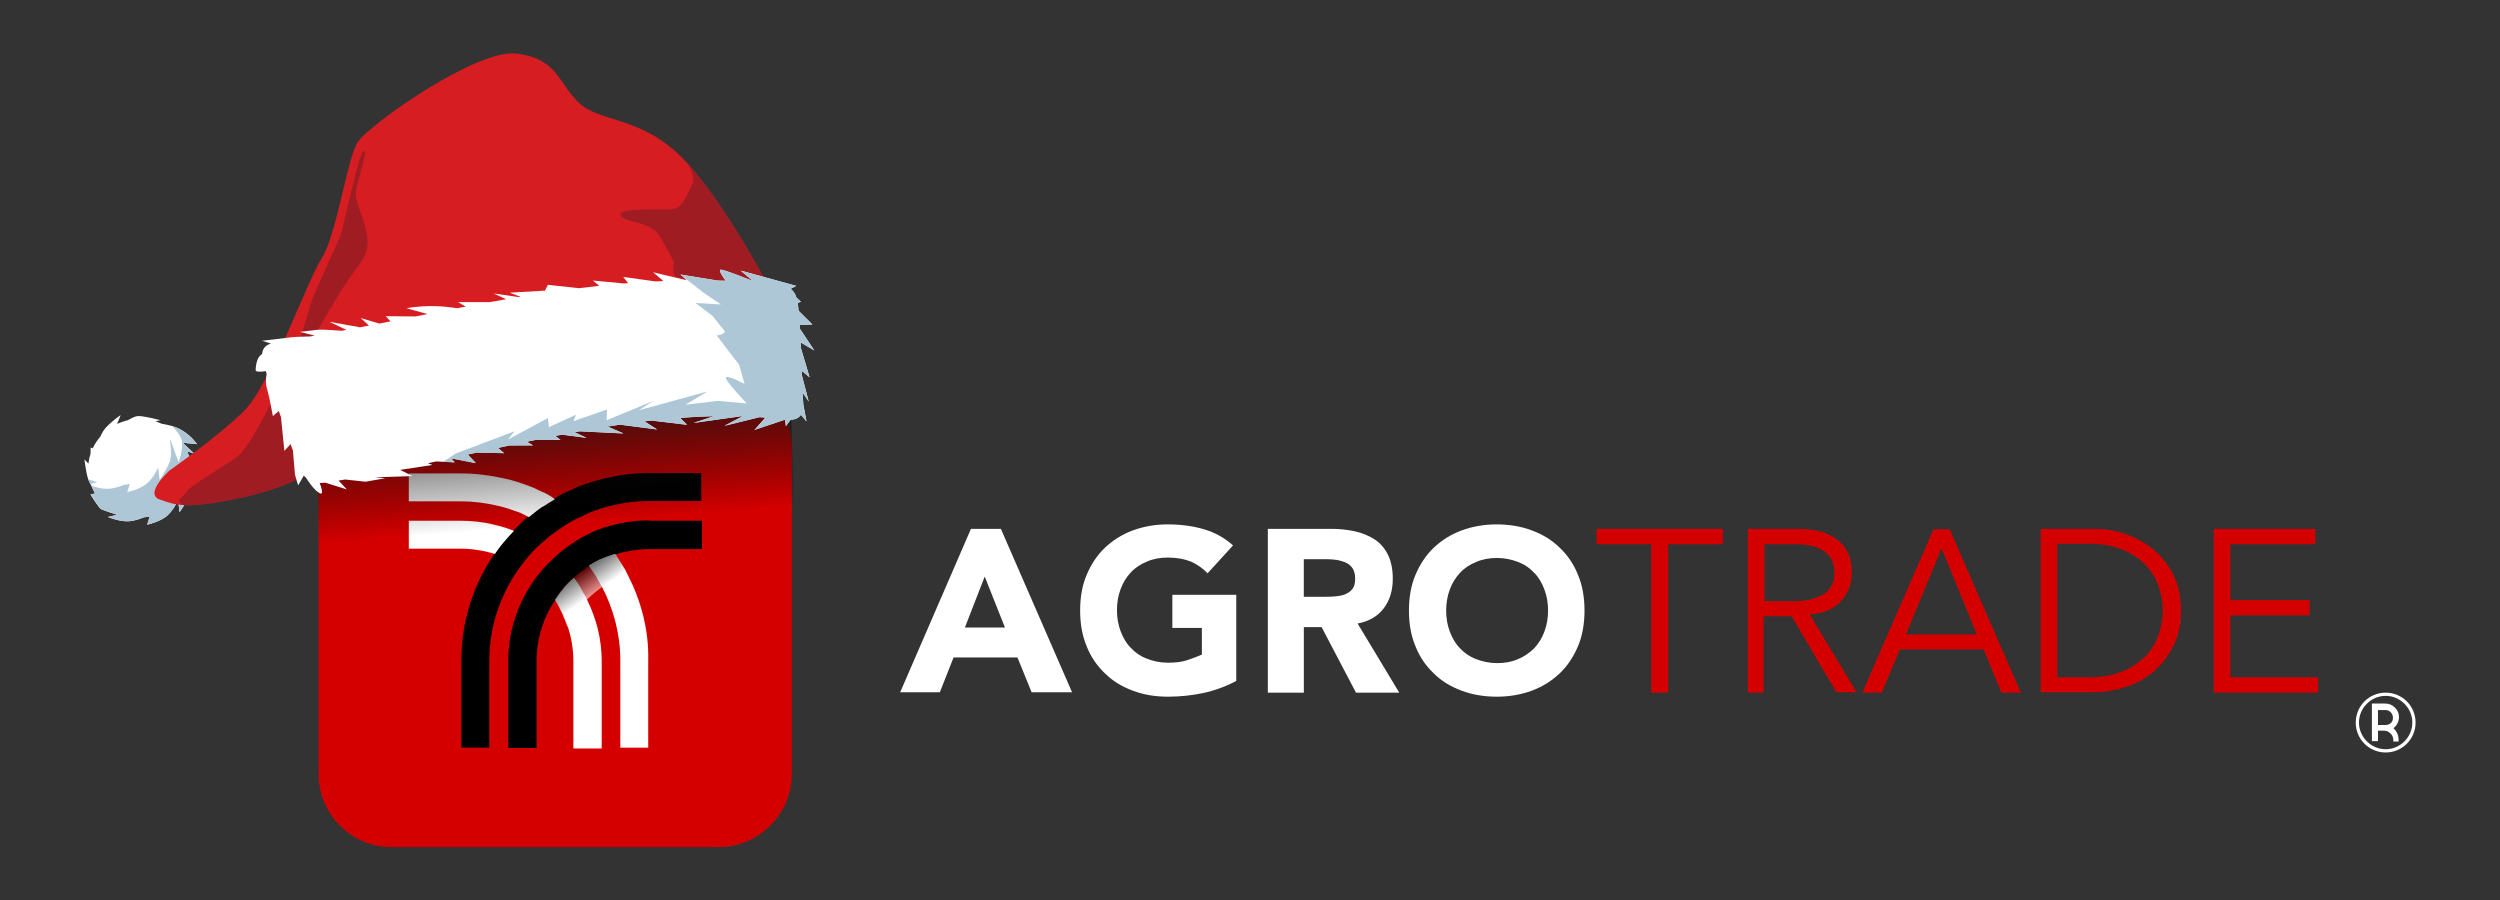 <?xml version="1.0" encoding="UTF-8"?>
<svg id="Livello_1" xmlns="http://www.w3.org/2000/svg" xmlns:xlink="http://www.w3.org/1999/xlink" viewBox="0 0 1366 492">
  <rect x="0" y="0" width="1366" height="492" fill="#333333" stroke="none"/>
  <defs>
    <style>
      .cls-1 {
        fill: #9f1d22;
      }

      .cls-2 {
        fill: #aec7d6;
      }

      .cls-3 {
        fill: url(#Sfumatura_senza_nome_2);
        isolation: isolate;
        opacity: .58;
      }

      .cls-4 {
        fill: #fff;
      }

      .cls-5 {
        fill: #d61d22;
      }

      .cls-6 {
        fill: #d40000;
      }

      .cls-7 {
        fill: url(#Sfumatura_senza_nome_7);
      }
    </style>
    <linearGradient id="Sfumatura_senza_nome_2" data-name="Sfumatura senza nome 2" x1="324.41" y1="445.39" x2="316.05" y2="457.27" gradientTransform="translate(0 770) scale(1 -1)" gradientUnits="userSpaceOnUse">
      <stop offset="0" stop-color="#fff"/>
      <stop offset="1" stop-color="#000"/>
    </linearGradient>
    <linearGradient id="Sfumatura_senza_nome_7" data-name="Sfumatura senza nome 7" x1="5032.73" y1="7915.4" x2="5032.73" y2="7995.29" gradientTransform="translate(8124.84 7612.79) rotate(175.51) scale(1.44 1)" gradientUnits="userSpaceOnUse">
      <stop offset="0" stop-color="#000" stop-opacity="0"/>
      <stop offset="1" stop-color="#1d1d1b"/>
    </linearGradient>
  </defs>
  <g>
    <g>
      <g>
        <path class="cls-4" d="M530.53,288.96h16.35l38.89,89.28h-22.1l-7.73-19h-34.91l-7.51,19h-21.66l38.67-89.28ZM538.05,315.03l-10.83,27.84h21.88l-11.05-27.84Z"/>
        <path class="cls-4" d="M675.5,372.05c-5.75,3.09-11.93,5.3-18.12,6.63-6.19,1.33-12.82,1.99-19.23,1.99-7.07,0-13.48-1.1-19.23-3.31-5.97-2.21-11.05-5.3-15.25-9.5-4.2-3.98-7.73-9.06-9.94-14.81-2.43-5.75-3.54-12.37-3.54-19.45s1.1-13.7,3.54-19.45c2.43-5.75,5.75-10.83,9.94-14.81,4.2-3.98,9.28-7.29,15.25-9.5,5.97-2.21,12.37-3.31,19.23-3.31s13.7.88,19.67,2.65,11.27,4.64,15.91,8.84l-13.92,15.25c-2.65-2.87-5.75-4.86-9.06-6.41-3.31-1.33-7.51-2.21-12.6-2.21-4.2,0-7.96.66-11.49,2.21-3.31,1.33-6.41,3.31-8.84,5.97-2.43,2.65-4.2,5.52-5.52,9.06-1.33,3.54-1.99,7.29-1.99,11.49s.66,7.96,1.99,11.49c1.33,3.54,3.09,6.63,5.52,9.06,2.43,2.65,5.3,4.64,8.84,5.97,3.31,1.33,7.29,2.21,11.49,2.21s7.96-.44,11.05-1.55c3.09-1.1,5.52-1.99,7.51-2.87v-14.58h-16.13v-18.12h34.91v47.07h0Z"/>
        <path class="cls-4" d="M692.73,288.96h34.47c4.64,0,8.84.44,13.04,1.33,3.98.88,7.73,2.43,10.83,4.42,3.09,1.99,5.52,4.86,7.29,8.4s2.65,7.96,2.65,13.04c0,6.41-1.55,11.71-4.86,16.13s-8.18,7.29-14.36,8.4l22.76,37.79h-23.64l-18.78-35.8h-9.72v35.8h-19.67v-89.5h0ZM712.4,326.08h11.71c1.77,0,3.54,0,5.52-.22,1.99-.22,3.76-.44,5.3-1.1,1.55-.66,2.87-1.55,3.98-2.87,1.1-1.33,1.55-3.31,1.55-5.75,0-2.21-.44-3.98-1.33-5.52-.88-1.33-2.21-2.43-3.54-3.09-1.33-.66-3.09-1.1-4.86-1.55-1.77-.22-3.76-.44-5.52-.44h-12.82v20.55Z"/>
        <path class="cls-4" d="M769.85,333.6c0-7.07,1.1-13.7,3.54-19.45,2.43-5.75,5.75-10.83,9.94-14.81,4.2-3.98,9.28-7.29,15.25-9.5,5.97-2.21,12.37-3.31,19.23-3.31s13.48,1.1,19.23,3.31c5.97,2.21,11.05,5.3,15.25,9.5,4.2,3.98,7.73,9.06,9.94,14.81,2.43,5.75,3.54,12.37,3.54,19.45s-1.1,13.7-3.54,19.45c-2.43,5.75-5.75,10.83-9.94,14.81-4.2,3.98-9.28,7.29-15.25,9.5-5.97,2.21-12.37,3.31-19.23,3.31s-13.48-1.1-19.23-3.31c-5.97-2.21-11.05-5.3-15.25-9.5-4.2-3.98-7.73-9.06-9.94-14.81-2.43-5.75-3.54-12.15-3.54-19.45ZM790.18,333.6c0,4.2.66,7.96,1.99,11.49,1.33,3.54,3.09,6.63,5.52,9.06,2.43,2.65,5.3,4.64,8.84,5.97,3.31,1.33,7.29,2.21,11.49,2.21s7.96-.66,11.49-2.21c3.31-1.33,6.41-3.54,8.84-5.97,2.43-2.65,4.2-5.52,5.52-9.06,1.33-3.54,1.99-7.29,1.99-11.49s-.66-7.96-1.99-11.49c-1.33-3.54-3.09-6.63-5.52-9.06-2.43-2.65-5.3-4.64-8.84-5.97-3.31-1.33-7.29-2.21-11.49-2.21s-7.96.66-11.49,2.21c-3.31,1.33-6.41,3.31-8.84,5.97-2.43,2.65-4.2,5.52-5.52,9.06-1.33,3.54-1.99,7.51-1.99,11.49Z"/>
        <path class="cls-6" d="M911.28,378.46h-9.06v-81.1h-29.83v-8.4h68.95v8.4h-29.83v81.1h-.22Z"/>
        <path class="cls-6" d="M964.09,378.46h-9.06v-89.5h27.4c9.06,0,16.35,1.99,21.43,5.97,5.3,3.98,7.96,9.94,7.96,17.9,0,6.19-1.99,11.49-5.97,15.69s-9.5,6.63-17.02,7.29l25.63,42.43h-11.05l-24.53-41.54h-15.25v41.77h.44ZM964.09,328.51h16.13c3.98,0,7.51-.44,10.39-1.33,2.87-.88,5.08-1.99,6.85-3.31,1.77-1.33,2.87-3.09,3.76-4.86.88-1.77,1.1-3.98,1.1-6.19s-.44-4.2-1.1-5.97c-.66-1.99-1.99-3.54-3.76-5.08-1.77-1.33-3.98-2.65-6.85-3.31-2.87-.88-6.19-1.1-10.39-1.1h-16.13v31.16Z"/>
        <path class="cls-6" d="M1028.18,378.46h-10.61l38.89-89.28h8.84l38.89,89.28h-10.61l-9.72-23.64h-45.74l-9.94,23.64ZM1041.44,346.63h38.67l-19.23-47.07-19.45,47.07Z"/>
        <path class="cls-6" d="M1115.02,288.96h29.61c5.52,0,11.05.88,16.79,2.87,5.75,1.99,10.61,4.64,15.25,8.4,4.42,3.76,8.18,8.4,10.83,13.92,2.87,5.52,4.2,12.15,4.2,19.45s-1.33,13.92-4.2,19.45c-2.87,5.52-6.41,10.17-10.83,13.92-4.42,3.76-9.5,6.63-15.25,8.4-5.52,1.77-11.27,2.87-16.79,2.87h-29.61v-89.28ZM1124.08,370.06h17.68c6.85,0,12.82-1.1,17.68-3.09,5.08-1.99,9.06-4.86,12.6-8.18,3.31-3.31,5.75-7.29,7.29-11.71,1.55-4.42,2.43-8.84,2.43-13.48s-.88-9.06-2.43-13.48-3.98-8.18-7.29-11.71c-3.31-3.31-7.51-6.19-12.6-8.18-5.08-1.99-10.83-3.09-17.68-3.09h-17.68v72.92Z"/>
        <path class="cls-6" d="M1218.88,370.06h47.73v8.4h-57.01v-89.5h55.47v8.4h-46.41v30.5h43.31v8.4h-43.31v33.81h.22Z"/>
      </g>
      <g>
        <path class="cls-6" d="M392.64,462.87h-178.77c-21.88,0-39.78-17.9-39.78-39.78v-178.77c0-21.88,17.9-39.78,39.78-39.78h178.99c21.88,0,39.78,17.9,39.78,39.78v178.99c-.22,21.66-18.12,39.56-40,39.56Z"/>
        <g>
          <path d="M354.63,258.46c-8.4,0-16.35,1.1-24.09,2.87-4.42,1.1-8.84,2.43-13.04,3.98-1.99.66-3.76,1.55-5.52,2.43-1.1.44-2.21.88-3.09,1.33-1.99.88-3.76,1.99-5.52,3.09-2.21,1.33-4.42,2.65-6.41,3.98h-.22c-2.65,1.77-5.08,3.76-7.51,5.75-.44.44-.88.66-1.55,1.1-2.43,1.99-4.64,4.42-6.85,6.63-1.55,1.55-3.09,3.31-4.42,4.86-1.99,2.43-3.98,5.08-5.97,7.73-11.49,16.57-18.34,36.68-18.34,58.56v47.73h15.25v-47.29c0-19.45,6.41-37.35,17.24-51.93,1.77-2.43,3.76-4.86,5.75-7.07,1.33-1.55,2.87-3.09,4.42-4.42,1.99-1.77,3.98-3.54,6.19-5.3.22-.22.44-.44.66-.44.44-.44,1.1-.66,1.55-1.1,2.43-1.77,4.86-3.54,7.51-5.08.66-.44,1.33-.88,2.21-1.33,1.55-.88,3.09-1.55,4.64-2.21,1.33-.66,2.65-1.33,3.98-1.99,1.33-.66,2.87-1.1,4.2-1.55,2.87-1.1,5.75-1.99,8.84-2.65,6.41-1.55,13.26-2.43,20.11-2.43h28.51v-15.25h-28.51Z"/>
          <g>
            <path class="cls-4" d="M297.62,269.29c-1.1-.44-2.21-.88-3.09-1.33-1.77-.88-3.54-1.77-5.52-2.43-4.2-1.55-8.62-3.09-13.04-3.98-7.73-1.77-15.91-2.87-24.09-2.87h-28.51v15.25h28.51c6.85,0,13.7.88,20.11,2.43,3.09.66,5.97,1.55,8.84,2.65,1.33.44,2.87.88,4.2,1.55,1.33.66,2.65,1.33,3.98,1.99,2.43-1.99,4.86-3.98,7.51-5.75h.22c1.99-1.33,4.2-2.65,6.41-3.98-1.77-1.55-3.54-2.43-5.52-3.54Z"/>
            <path class="cls-4" d="M269.34,286.53c-5.52-1.33-11.49-1.99-17.46-1.99h-28.51v15.25h28.51c3.98,0,7.73.44,11.27,1.1.66.22,1.33.22,2.21.44,1.77.44,3.31.88,5.08,1.33,1.77-2.65,3.76-5.3,5.97-7.73,1.55-1.77,2.87-3.31,4.42-4.86-2.65-1.1-5.3-1.99-7.96-2.65-1.33-.22-2.43-.66-3.54-.88Z"/>
          </g>
          <path d="M354.63,284.32c-5.97,0-11.71.66-17.46,1.99-1.1.22-2.21.66-3.54.88-2.65.66-5.3,1.55-7.96,2.65-.44.22-1.1.44-1.55.66-1.77.88-3.54,1.77-5.3,2.65-1.1.66-2.21,1.1-3.09,1.77-1.33.88-2.65,1.77-3.98,2.65-.66.44-1.33.88-1.99,1.33-1.99,1.55-3.98,3.09-5.75,4.64-.22.22-.44.44-.66.66-1.55,1.55-3.31,3.09-4.86,4.64-1.99,2.21-3.76,4.42-5.52,6.63-9.5,12.82-15.25,28.51-15.25,45.52v47.73h15.47v-47.51c0-12.37,3.76-23.87,10.17-33.37,1.55-2.21,3.09-4.64,4.86-6.63,0-.22.22-.22.22-.44,1.55-1.77,3.31-3.54,5.08-5.08,1.77-1.77,3.76-3.31,5.97-4.64.22,0,.22-.22.44-.44.66-.44,1.33-.88,2.21-1.33,1.99-1.33,4.2-2.43,6.41-3.54h.22c2.43-1.1,5.08-2.21,7.73-2.87,1.55-.44,3.31-1.1,5.08-1.33.66-.22,1.33-.22,2.21-.44,3.76-.66,7.51-1.1,11.27-1.1h28.51v-15.47h-28.95v-.22Z"/>
          <g>
            <path class="cls-4" d="M342.92,313.93c-.66-1.33-1.33-2.65-2.21-3.98-.44-.88-1.1-1.77-1.55-2.43-1.1-1.55-1.99-3.31-3.09-4.86-2.65.88-5.3,1.77-7.73,2.87h-.22c-2.21,1.1-4.2,2.21-6.41,3.54,1.1,1.55,2.21,3.31,3.31,4.86.66.88,1.1,1.77,1.55,2.65.88,1.33,1.55,2.87,2.43,4.2,6.19,11.93,9.94,25.63,9.94,40v47.73h15.25v-47.29c.44-17.02-3.98-33.15-11.27-47.29Z"/>
            <path class="cls-4" d="M318.61,323.65c-.44-.88-1.1-1.99-1.55-2.87-1.1-1.77-2.21-3.54-3.54-5.08-1.77,1.55-3.54,3.31-5.08,5.08,0,.22-.22.22-.22.44-1.77,1.99-3.31,4.2-4.86,6.63,1.33,1.99,2.43,3.98,3.31,5.97.66,1.1,1.1,2.21,1.55,3.31.88,1.99,1.55,3.76,2.21,5.75,1.77,5.75,2.87,11.93,2.87,18.34v47.73h15.47v-47.73c0-11.93-2.87-22.98-7.73-32.93-.66-1.77-1.55-3.09-2.43-4.64Z"/>
          </g>
          <path class="cls-3" d="M340.71,309.95c-.44-.88-1.1-1.77-1.55-2.43-1.1-1.55-1.99-3.31-3.09-4.86-2.65.88-5.3,1.77-7.73,2.87h-.22c-2.21,1.1-4.2,2.21-6.41,3.54-.66.44-1.33.88-2.21,1.33-.22,0-.22.22-.44.44-1.99,1.55-3.98,3.09-5.97,4.64-1.77,1.55-3.54,3.31-5.08,5.08,0,.22-.22.22-.22.44-1.77,1.99-3.31,4.2-4.86,6.63,1.33,1.99,2.43,3.98,3.31,5.97.66,1.1,1.1,2.21,1.55,3.31.88,1.99,1.55,3.76,2.21,5.75.88-1.77,1.77-3.31,2.87-5.08,1.55-2.21,3.09-4.64,4.86-6.63,0-.22.22-.22.22-.44.88-.88,1.55-1.77,2.43-2.65s1.77-1.55,2.65-2.43c1.77-1.55,3.76-3.09,5.75-4.64,0,0,.22,0,.22-.22.22,0,.22-.22.44-.44.66-.44,1.33-.88,2.21-1.33,1.99-1.33,4.2-2.43,6.41-3.54h.22c1.33-.66,2.87-1.33,4.2-1.77-.22-.88-.88-2.21-1.77-3.54Z"/>
        </g>
      </g>
    </g>
    <g>
      <path class="cls-4" d="M1303.52,411.16c-9.06,0-16.35-7.29-16.35-16.35s7.29-16.35,16.35-16.35,16.35,7.29,16.35,16.35-7.29,16.35-16.35,16.35ZM1303.52,380.22c-7.96,0-14.58,6.63-14.58,14.58s6.63,14.58,14.58,14.58,14.58-6.63,14.58-14.58-6.63-14.58-14.58-14.58Z"/>
      <path class="cls-4" d="M1307.72,397.9c.66.44,1.33,1.33,1.99,2.43.66,1.33.88,2.65.88,4.2v.66h-2.87v-.66c0-1.55-.44-2.65-1.55-3.76s-2.21-1.55-3.76-1.55h-3.09v5.75h-3.31v-20.55h7.29c1.99,0,3.76.66,5.3,2.21,1.55,1.55,2.21,3.09,2.21,5.3,0,1.33-.44,2.65-1.1,3.76-.66,1.1-1.33,1.77-1.99,2.21ZM1299.32,387.74v8.4h4.2c1.1,0,2.21-.44,2.87-1.1.88-.88,1.1-1.77,1.1-2.87s-.44-2.21-1.1-2.87c-.88-.88-1.77-1.33-2.87-1.33h-4.2v-.22Z"/>
    </g>
  </g>
  <polygon class="cls-7" points="173.04 218.09 431.59 202.63 433.8 275.55 174.35 296.66 173.04 218.09"/>
  <g>
    <g>
      <path class="cls-4" d="M48.09,261.57c-1.12-3.57-1.96-10.54-1.96-10.54l2.19,2.28c.19-1.84.58-3.63,1.15-5.36l.08-3.4,1.12.39c1.08-2.3,2.47-4.43,4.14-6.35.78-1.76,1.74-3.5,2.88-4.77,3.39-3.77,8.24-7.04,8.24-7.04l-1.94,4.88c1.83-.87,3.77-1.56,5.81-2.03,2.14-1.25,4.29-2.27,5.63-2.3,3.48-.08,12.14,2.26,12.14,2.26l-2.58.65c1.13.36,2.24.78,3.31,1.28,3.3.53,7.35,1.48,10.35,3.15,5.98,3.33,8.99,8.02,8.99,8.02l-7.51-.73c.12.19.24.37.35.56l5.68,5.4-3.78-1.3c.24.66.45,1.34.64,2.03,2.97,2.78,6.85,6.98,7.23,10.22.63,5.31-1.79,11.33-1.79,11.33l-4.56-12.29c-.03.29-.08.58-.12.87.49,2.98,1.02,8.03-.22,11.34-1.86,4.94-5.47,9.75-5.47,9.75l-.79-6.64s-2.46,5.68-6.28,8.83c-3.81,3.15-10.62,4.63-10.62,4.63l1.43-4.52c-.84.18-1.69.33-2.56.43-.19.02-.37.02-.56.04-2.14.86-4.97,1.81-7.62,2.13-5.16.62-12.14-2.26-12.14-2.26l5.09-1.28s-7.24-2.17-8.74-3c-1.5-.83-5.85-8.06-5.85-8.06l2.52-.55c-.84-1.38-1.54-2.85-2.12-4.38-.72-1.18-1.39-2.46-1.77-3.66Z"/>
      <g>
        <path class="cls-2" d="M49.94,265.43c2.42.81,6.74,2,10.27,1.58,2.64-.32,5.47-1.27,7.62-2.13.19-.02.37-.02.56-.04.87-.1,1.72-.26,2.56-.43l-1.43,4.52s6.81-1.49,10.62-4.63c3.81-3.15,6.28-8.83,6.28-8.83l.79,6.64s3.62-4.81,5.47-9.75c1.24-3.31.71-8.36.22-11.34.04-.29.09-.57.12-.87l4.56,12.29s2.43-6.01,1.79-11.33c-.31-2.56-2.79-5.7-5.28-8.29,1.62.49,3.2,1.08,4.56,1.83,5.98,3.33,8.99,8.02,8.99,8.02l-7.51-.73c.12.19.24.37.35.56l5.68,5.4-3.78-1.3c.24.66.45,1.34.64,2.03,2.97,2.78,6.85,6.98,7.23,10.22.63,5.31-1.79,11.33-1.79,11.33l-4.56-12.29c-.03.29-.08.58-.12.87.49,2.98,1.02,8.03-.22,11.34-1.86,4.94-5.47,9.75-5.47,9.75l-.79-6.64s-2.46,5.68-6.28,8.83c-3.81,3.15-10.62,4.63-10.62,4.63l1.43-4.52c-.84.18-1.69.33-2.56.43-.19.02-.37.02-.56.04-2.14.86-4.97,1.81-7.62,2.13-5.16.62-12.14-2.26-12.14-2.26l5.09-1.28s-7.24-2.17-8.74-3c-1.5-.83-5.85-8.06-5.85-8.06l2.52-.55c-.8-1.32-1.47-2.73-2.04-4.19Z"/>
        <path class="cls-2" d="M53.15,263.47l-3.75.94c-.47-.83-.88-1.67-1.18-2.5,2.38.79,4.92,1.56,4.92,1.56Z"/>
      </g>
    </g>
    <path class="cls-5" d="M422.77,161.82s-26.37-51.26-49.46-75.01c-23.09-23.75-45.74-19.65-57.21-30.84-11.46-11.19-11.51-23.74-33.56-26.69-22.05-2.95-80.71,38.93-86.86,48.03-6.15,9.1-11.37,50.18-19.88,63.75-8.51,13.57-27.95,68.9-42.16,83.15-14.21,14.25-40.93,32.79-40.93,32.79,0,0-14.38,12.88-5.33,15.98,9.05,3.11,13.88,5.44,44.71-1.15,30.83-6.59,42.74-17.66,50.97-21.43,8.23-3.77,40.77-34.16,63.1-41.01,22.33-6.85,92.01-29.11,106.27-30.82,14.26-1.7,75.6-9.02,75.6-9.02l-5.26-7.74Z"/>
    <path class="cls-1" d="M339.22,117.64c-2.16-4.46,23.32-2.78,28.14-3.36,4.82-.58,6.06-3.87,10.67-13.07,1.87-3.74-.01-8.33-2.89-12.46,22.63,24.48,47.62,73.07,47.62,73.07l2.57,3.77c-5.7-2.02-11.88-4.08-14.08-4.65-4.2-1.07-19.21-7.62-19.21-7.62,0,0-22.47.01-23.64-2.99s-.03-7.07-.03-7.07c0,0-2.07-3.68-7.29-13.28-5.22-9.6-19.69-7.87-21.86-12.33Z"/>
    <path class="cls-1" d="M102,268.62c2.04-3.39,19.61-13.35,26.38-18.09,6.77-4.74,13.95-19.75,17.32-25.66,3.37-5.91,14.27-30.8,16.83-36.61,2.57-5.81,6-18.02,7.15-22.09s14.08-32.35,16.03-36.51c1.95-4.16,10-46.02,13.13-47.18s-5.11,18.7-4.37,24.9,6.95,17.26,6.36,25.98c-.59,8.72-5.94,11.72-14.82,26.15-8.88,14.43-14.06,23.93-14.06,23.93l2.97,19.86s-1.28,30.6-2.79,53.4c-8.23,4.81-20.21,10.9-40.05,15.14-16.69,3.57-25.73,4.51-31.97,4.14-4.98-2.72-.03-4.19,1.88-7.35Z"/>
    <path class="cls-4" d="M444.96,191.52l-7.87-11.86c-.04-.69-.09-1.37-.14-2.06l6.93-.32-7.55-7.48c-.1-1.06-.19-2.15-.31-3.19-.04-.38-.11-.71-.17-1.07l1.79-.69-2.45-2.23c-.63-1.99-1.65-3.58-3.23-4.79l3.1-1.64-15.18-4.17-15.18-4.17,6.79,5.77s-15.86-6.48-17.7-6.26c-1.47.18,1.49,4.38,2.74,6.06-1.51-.05-3.01-.07-4.51-.11l-20.25-3.33,3.48,3.17-18.41-4.38,5.64,4.79c-1.47.06-2.93.13-4.39.21l-17.58-2.45,2.7,3.39c-.74.06-1.48.13-2.22.19l-16.99-1.61,3.4,2.89c-3.72.4-7.42.84-11.11,1.3l-16.92-1.85-1.59,3.18-14.8.85-4.5.26,5.88,2.25c-.32.05-.64.11-.96.16l-13.66-1.97,6.8,3.14c-2.98.52-5.97,1.05-8.95,1.6l-17.34-.02,4.2,2.47c-1.54.29-3.07.59-4.61.88-3.97-.6-8.68-1.15-12.87-1.17-9.52-.06-14.85,1.17-14.85,1.17l11.45,3.18c-2.21.44-4.42.87-6.64,1.31l-12.73-.12-3.46-.03,2.64,2.83c-2.04.4-4.08.8-6.13,1.2l-10.14-3,4.5,4.1c-1.68.33-3.36.65-5.05.97l-.52-.16-16.06-2.87,9.28,4.41c-.86.16-1.72.33-2.58.49-4.48-.35-11.05-.79-13.01-.56-3.06.36-9.79,1.17-9.79,1.17l8.06,2.05c-.85.15-1.7.3-2.56.45-3.44.07-8.13.2-10.32.46-3.67.44-15.9,1.9-15.9,1.9l4.82,1.49c-3.23,1.15-4.61,3.03-4.73,5.75-3.18,1.68-3.48,6.95-3.57,8.72-.07,1.38,3.74.9,5.54.6.16.54.31,1.06.48,1.6-.38,1.86-.72,4.92.14,7.83,1.38,4.62,3.25,15.16,3.25,15.16l3.25-2.8c.4,1.15.79,2.28,1.19,3.43l1.85,18.36,3.39-3.71c.43,1.2.86,2.38,1.29,3.56l1.11,13.22,1.72,5.78,3.11-5.37c.41.49.84.95,1.3,1.35,1.46,2.31,4.21,6.31,6.93,8.06,3.01,1.94,1.36-2.98.44-5.36.93.02,1.9-.01,2.92-.16l11.93,3.69-4.53-4.82c1.18-.19,2.37-.4,3.55-.59l11.13,1.21,10.84-1.89-5.85-.5,20.7-.68-6.71-3.39,17.56-2.69-2.38-.95c1.51-.33,3.01-.65,4.52-.98l10.09.47-1.91-2.16,13.44,2.58-4.4-4.68c1.65-.36,3.3-.73,4.95-1.09l14.94.34-3.45-2.86c2.08-.45,4.16-.91,6.24-1.36l13.04-.06-3.53-1.96c1.6-.34,3.21-.67,4.82-1l13.66-.02-2.91-2.16c1.23-.24,2.45-.47,3.68-.71l13.47,1.77-6.53-3.08c.95-.18,1.9-.35,2.84-.52l23.87,1.19-8.76-3.76c2.3-.36,4.59-.72,6.88-1.05l20.22,2.63-6.88-4.43c1.29-.16,2.59-.3,3.88-.45l19.34,2.33-3.7-3.8c6.22-.47,12.41-.79,18.56-.92l-11.36,3.71,25.88-3.65c.34,0,.69,0,1.03.02l-9.98,5.2,19.22-4.73c1.07.07,2.14.17,3.21.25l-5.93,6.69,16.67-5.59.45,3.55,2.56-3.45c2.67-.15,4.55-1.09,5.68-2.78l3.04,3.68-1.8-9.5c0-.19,0-.35,0-.54-.15-1.9-.28-3.86-.39-5.85l3.38,4.98-3.82-14.6c-.03-.75-.05-1.51-.08-2.26l4.39,3.64-4.82-16.16c-.04-.98-.07-1.96-.11-2.93l7.52,4.43Z"/>
    <path class="cls-2" d="M242.12,252.35l6.87-4.56,32.23-12.18-3.77,4.61,21.92-11.78.59,4.93,14.74-6.76-1.31,3.49,18.25-6.34-.17,5.85,25.52-10.54-8.03,5.12,37.64-10.32-12.09,7.27,17.88-2.13,15.72,1.46s-13.78-14.18-11.23-14.49c2.55-.3,9.96,3.81,9.96,3.81l-2.98-10.47-12.28-16.03s5.96-.71,3.96-2.97c-2-2.26-6.09-7.6-6.09-7.6l-9.5-7.2,13.92.84-9.4-6.38-2.77-2.18-9.92-7.81,20.25,3.33c1.5.04,3,.06,4.51.11-1.25-1.68-4.21-5.89-2.74-6.06,1.83-.22,17.7,6.26,17.7,6.26l-6.79-5.77,15.18,4.17,15.18,4.17-3.1,1.64c1.58,1.21,2.6,2.8,3.23,4.79l2.45,2.23-1.79.69c.05.36.13.69.17,1.07.12,1.04.2,2.12.31,3.19l7.55,7.48-6.93.32c.04.69.1,1.36.14,2.06l7.87,11.86-7.52-4.43c.04.97.07,1.95.11,2.93l4.82,16.16-4.39-3.64c.03.76.05,1.51.08,2.26l3.82,14.6-3.38-4.98c.11,1.99.24,3.95.39,5.85.02.19,0,.35,0,.54l1.8,9.5-3.04-3.68c-1.13,1.68-3.01,2.63-5.68,2.78l-2.56,3.45-.45-3.55-16.67,5.59,5.93-6.69c-1.07-.09-2.13-.18-3.21-.25l-19.22,4.73,9.98-5.2c-.34-.01-.69-.01-1.03-.02l-25.88,3.65,11.36-3.71c-6.14.13-12.34.46-18.56.92l3.7,3.8-19.34-2.33c-1.29.15-2.58.29-3.88.45l6.88,4.43-20.22-2.63c-2.29.34-4.59.69-6.88,1.05l8.76,3.76-23.87-1.19c-.95.17-1.9.35-2.84.52l6.53,3.08-13.47-1.77c-1.23.24-2.46.47-3.68.71l2.91,2.16-13.66.02c-1.61.33-3.21.66-4.82,1l3.53,1.96-13.04.06c-2.08.45-4.16.9-6.24,1.36l3.45,2.86-14.94-.34c-1.65.36-3.3.73-4.95,1.09l4.4,4.68-13.44-2.58,1.91,2.16-6.35-.3Z"/>
  </g>
</svg>